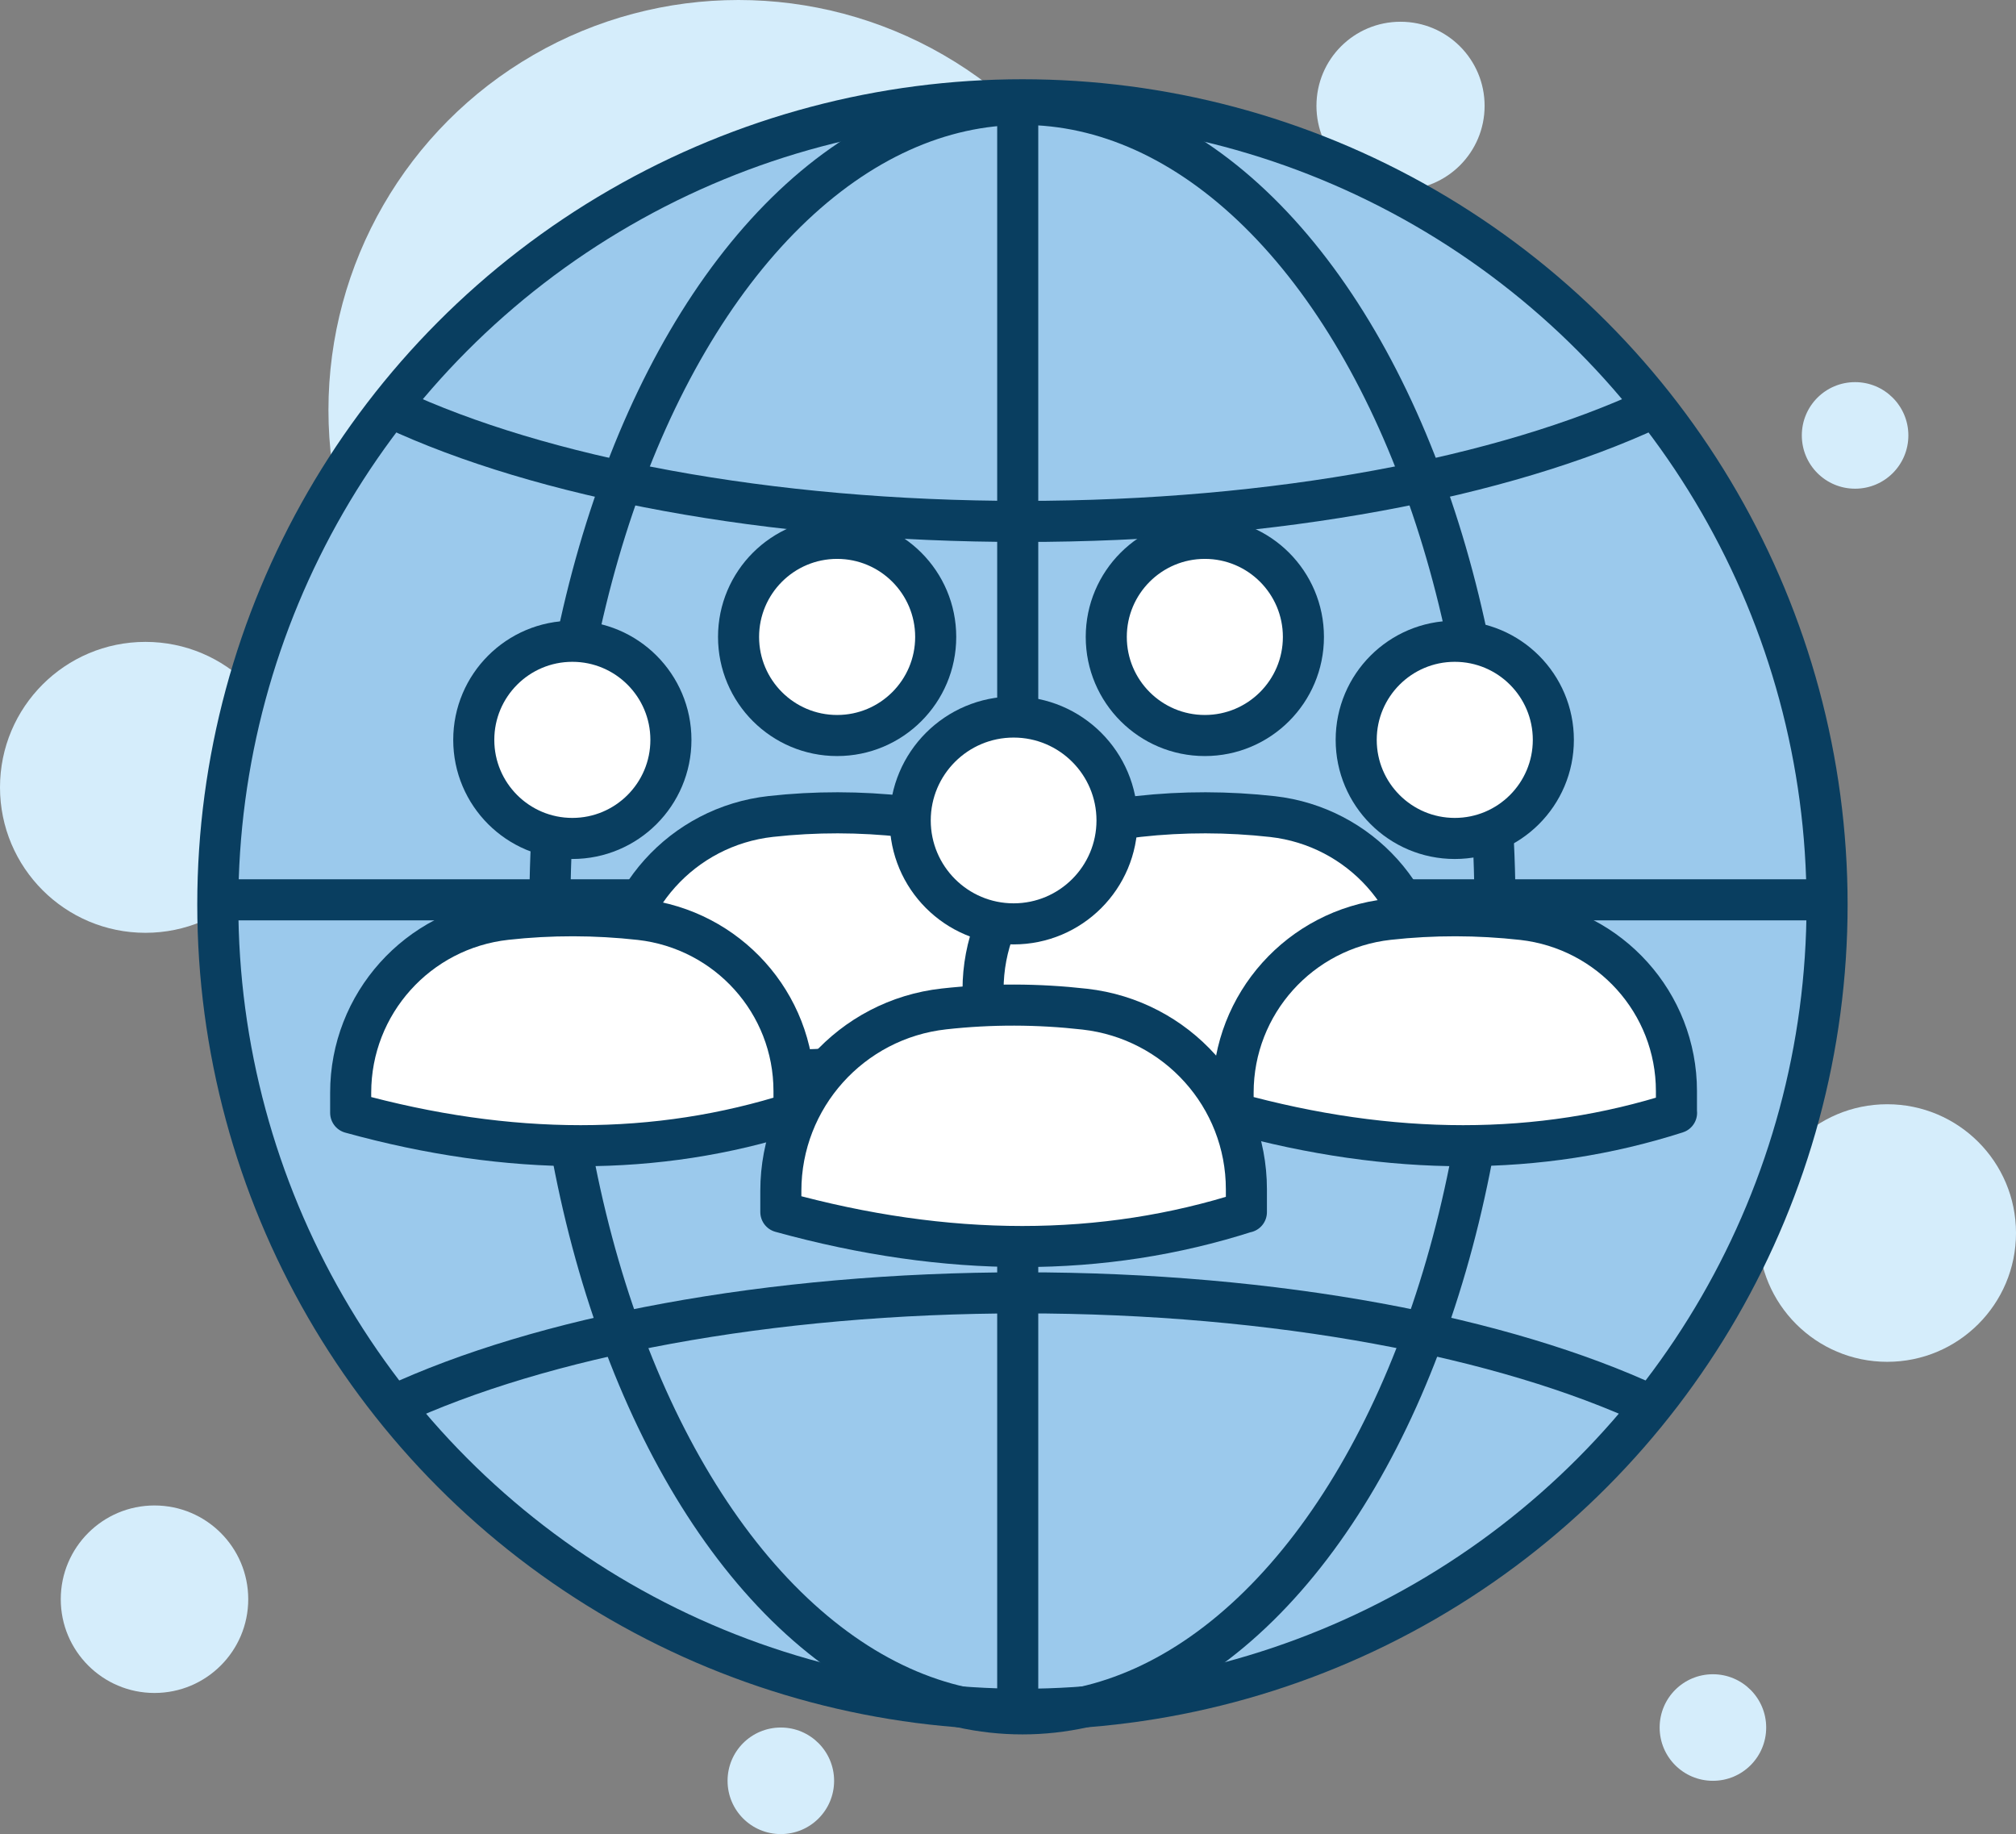 <svg xmlns="http://www.w3.org/2000/svg" id="Layer_2" viewBox="0 0 166.89 151.81"><rect x="0" y="0" width="166.89" height="151.81" fill="#808080" stroke="none"/><defs><style>      .cls-1 {        fill: #d5edfb;      }      .cls-2 {        fill: #fff;        stroke-linecap: round;        stroke-linejoin: round;      }      .cls-2, .cls-3, .cls-4 {        stroke: #093e60;        stroke-width: 3.4px;      }      .cls-3 {        fill: #9bc9ec;      }      .cls-3, .cls-4 {        stroke-miterlimit: 10;      }      .cls-4 {        fill: none;      }    </style></defs><g id="Layer_1-2" data-name="Layer_1"><circle class="cls-1" cx="61.13" cy="33.94" r="33.94"></circle><path class="cls-1" d="M24.08,65.17c0-6.65-5.39-12.04-12.04-12.04S0,58.52,0,65.17s5.39,12.04,12.04,12.04,12.04-5.39,12.04-12.04Z"></path><circle class="cls-1" cx="12.79" cy="132.37" r="7.76"></circle><path class="cls-1" d="M122.9,8.76c0-3.84-3.11-6.96-6.96-6.96s-6.96,3.11-6.96,6.96,3.11,6.96,6.96,6.96,6.96-3.11,6.96-6.96Z"></path><path class="cls-1" d="M69.05,147.4c0-2.43-1.97-4.41-4.41-4.41s-4.41,1.97-4.41,4.41,1.97,4.41,4.41,4.41,4.41-1.97,4.41-4.41Z"></path><path class="cls-1" d="M166.89,102.06c0-5.89-4.77-10.66-10.66-10.66s-10.66,4.77-10.66,10.66,4.77,10.66,10.66,10.66,10.66-4.77,10.66-10.66Z"></path><path class="cls-1" d="M157.98,36.04c0-2.43-1.97-4.41-4.41-4.41s-4.41,1.97-4.41,4.41,1.97,4.41,4.41,4.41,4.41-1.97,4.41-4.41Z"></path><path class="cls-1" d="M146.21,142.99c0-2.43-1.97-4.41-4.41-4.41s-4.41,1.97-4.41,4.41,1.97,4.41,4.41,4.41,4.41-1.97,4.41-4.41Z"></path><g><circle class="cls-3" cx="84.64" cy="74.87" r="66.61"></circle><ellipse class="cls-4" cx="84.64" cy="75.25" rx="39.12" ry="66.61"></ellipse><line class="cls-4" x1="17.64" y1="74.48" x2="150.87" y2="74.48"></line><line class="cls-4" x1="84.25" y1="7.87" x2="84.25" y2="141.09"></line><path class="cls-4" d="M32.55,116.36c12.21-5.69,31-9.35,52.09-9.35s39.89,3.65,52.09,9.35"></path><path class="cls-4" d="M136.73,33.81c-12.21,5.69-31,9.35-52.09,9.35s-39.89-3.65-52.09-9.35"></path></g><g><g><circle class="cls-2" cx="69.3" cy="52.72" r="8.16"></circle><path class="cls-2" d="M87.65,83.59c-11.33,3.63-23.98,9.07-36.71,0v-1.67c0-7.36,5.55-13.53,12.87-14.34,3.7-.41,7.4-.4,11.09.01,7.24.82,12.74,6.91,12.74,14.2v1.8Z"></path></g><g><path class="cls-2" d="M118.09,83.59c-10.59,12.73-23.56,3.63-36.71,0v-1.67c0-7.36,5.55-13.53,12.87-14.34,3.7-.41,7.4-.4,11.09.01,7.24.82,12.74,6.91,12.74,14.2v1.8Z"></path><circle class="cls-2" cx="99.74" cy="52.72" r="8.16"></circle></g><g><circle class="cls-2" cx="83.91" cy="67.91" r="8.56"></circle><path class="cls-2" d="M103.18,100.32c-11.89,3.81-24.74,3.81-38.54,0v-1.75c0-7.73,5.83-14.21,13.51-15.06,3.88-.43,7.76-.42,11.65.02,7.61.86,13.38,7.25,13.38,14.91v1.89Z"></path></g><g><circle class="cls-2" cx="120.43" cy="61.24" r="8.16"></circle><path class="cls-2" d="M138.79,92.11c-11.33,3.63-23.56,3.63-36.71,0v-1.67c0-7.36,5.55-13.53,12.87-14.34,3.7-.41,7.4-.4,11.09.01,7.24.82,12.74,6.91,12.74,14.2v1.8Z"></path></g><g><circle class="cls-2" cx="47.38" cy="61.24" r="8.16"></circle><path class="cls-2" d="M65.74,92.11c-11.33,3.63-23.56,3.63-36.71,0v-1.67c0-7.36,5.55-13.53,12.87-14.34,3.7-.41,7.4-.4,11.09.01,7.24.82,12.74,6.91,12.74,14.2v1.8Z"></path></g></g></g></svg>